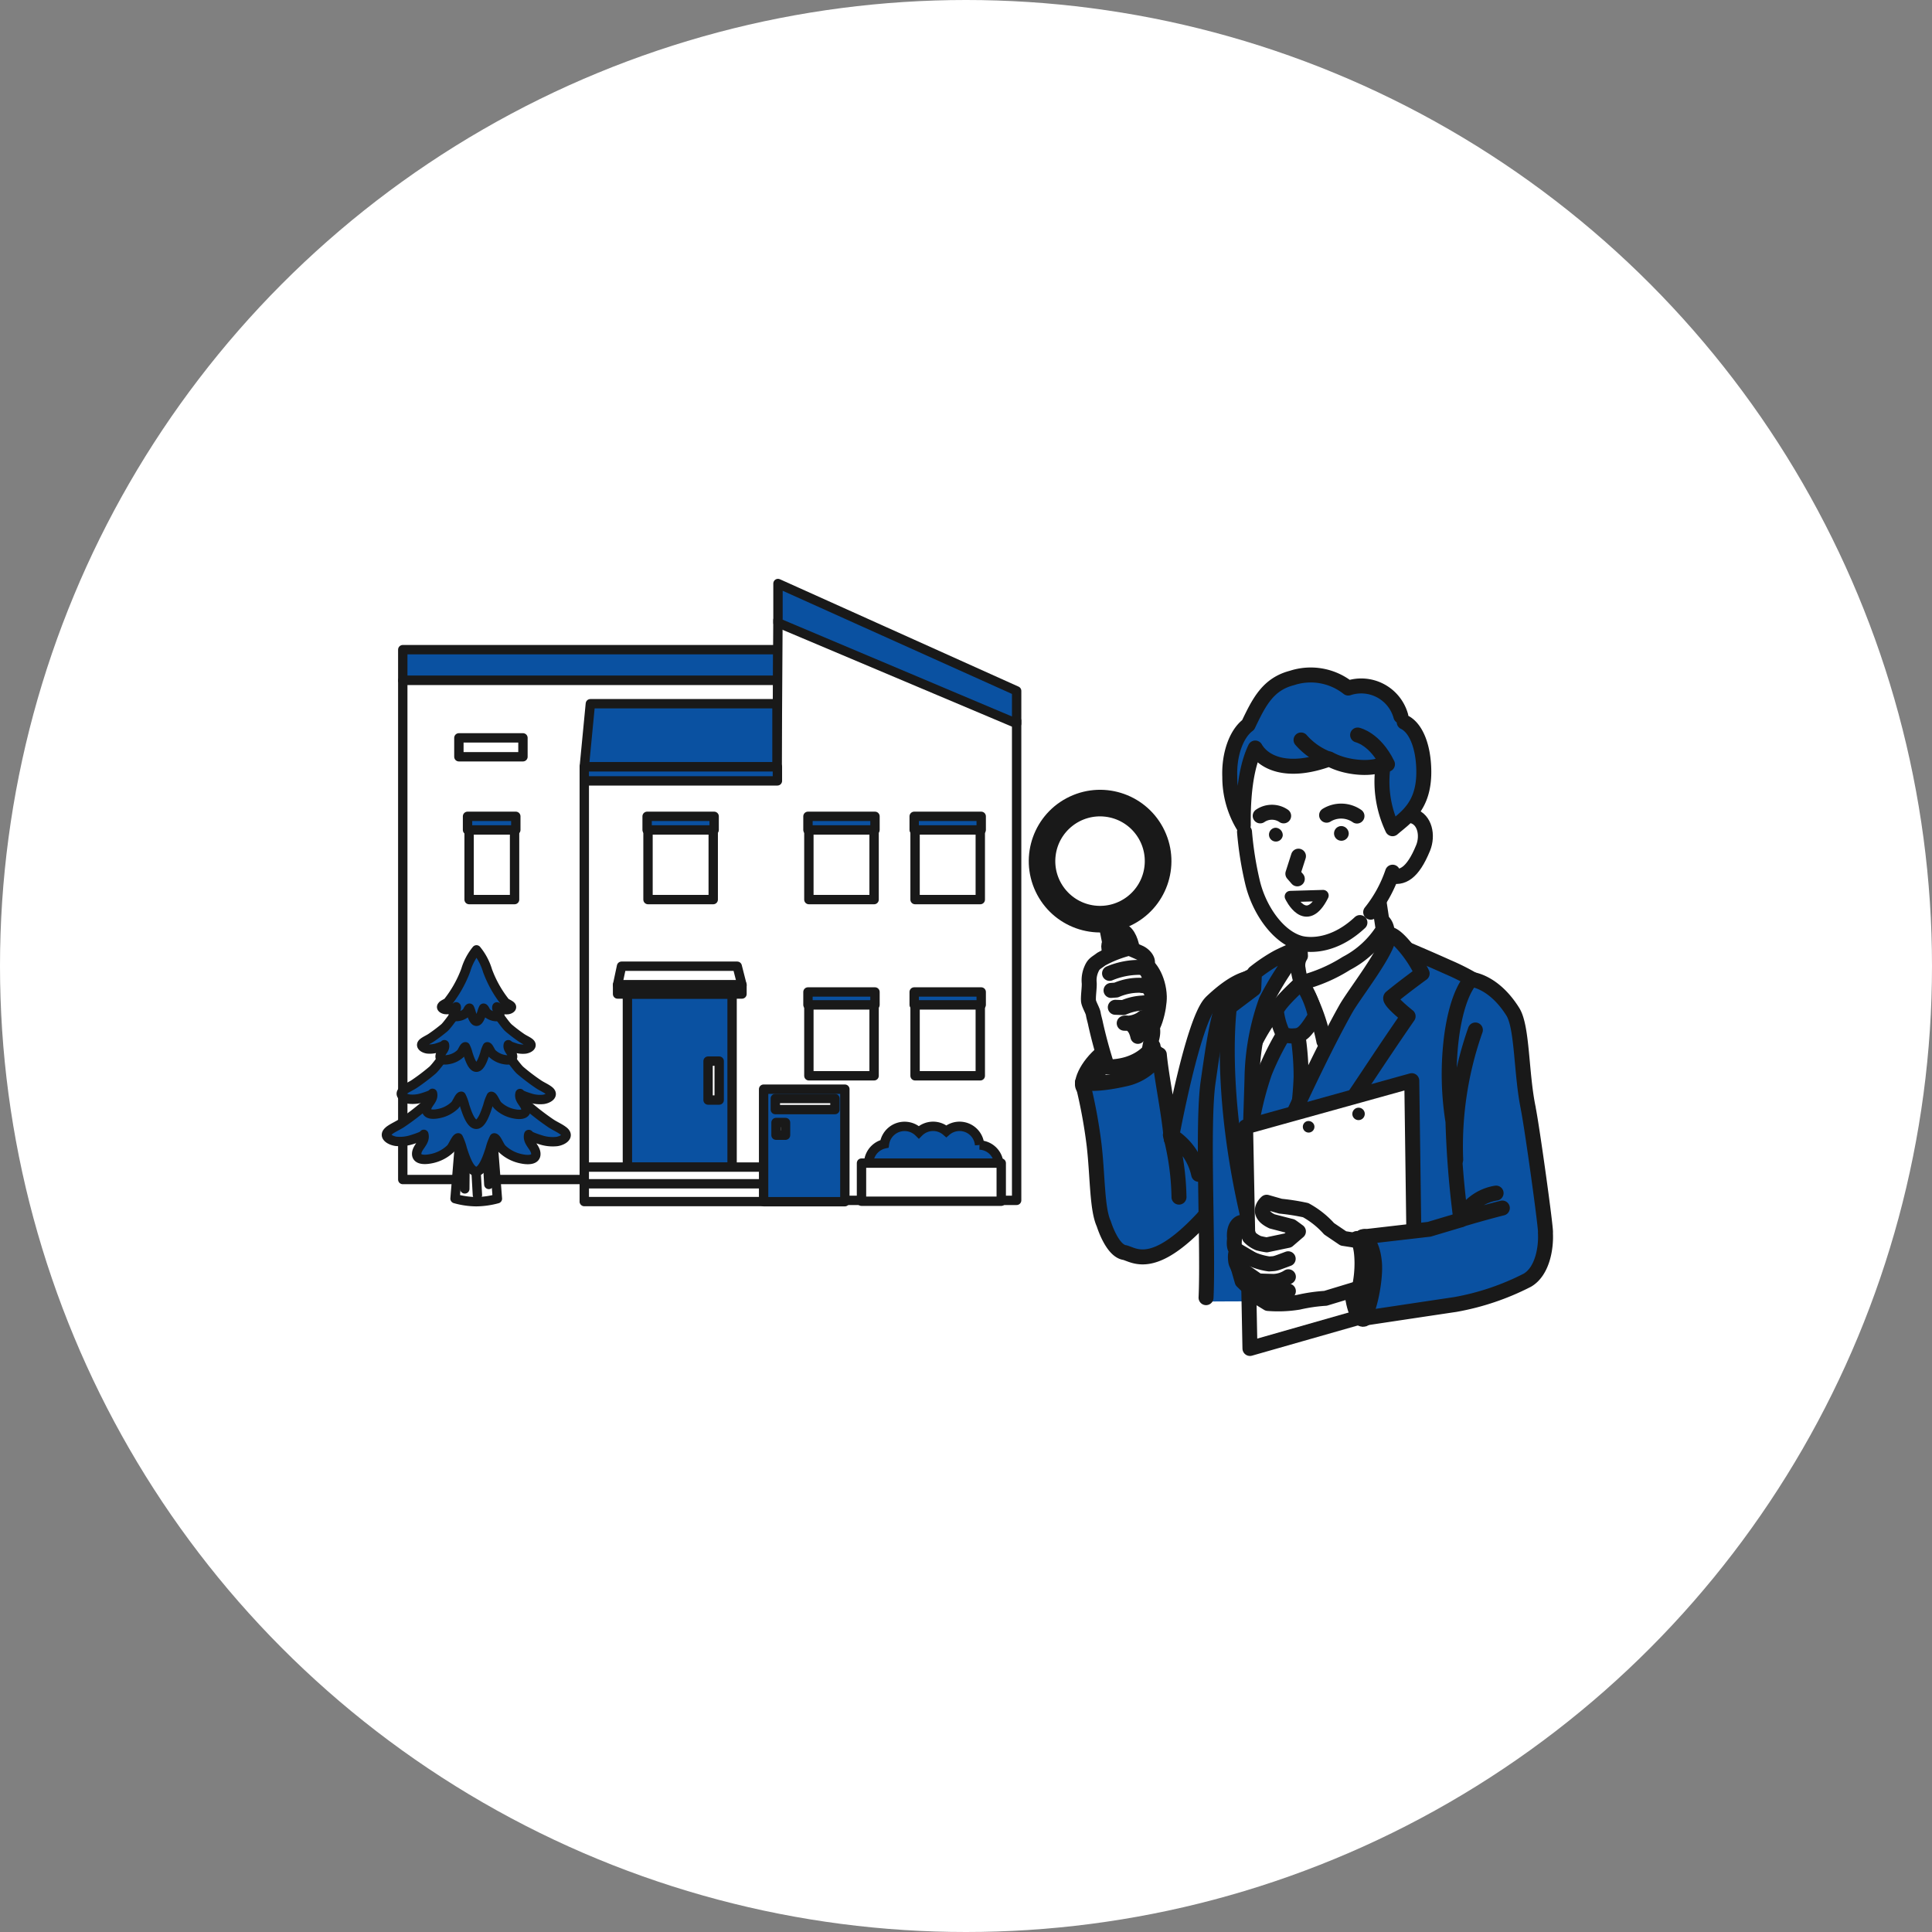 <svg xmlns="http://www.w3.org/2000/svg" xmlns:xlink="http://www.w3.org/1999/xlink" width="200" height="200" viewBox="0 0 200 200">
  <rect x="0" y="0" width="200" height="200" fill="#808080" stroke="none"/>
  <defs>
    <clipPath id="clip-icon_common_flow_contract">
      <rect width="200" height="200"/>
    </clipPath>
  </defs>
  <g id="icon_common_flow_contract" clip-path="url(#clip-icon_common_flow_contract)">
    <circle id="楕円形_5" data-name="楕円形 5" cx="100" cy="100" r="100" fill="#fff"/>
    <g id="icon_common_flow_contract-2" data-name="icon_common_flow_contract" transform="translate(39.511 59.916)">
      <g id="グループ_21" data-name="グループ 21" transform="translate(0.489 0.49)">
        <rect id="長方形_20" data-name="長方形 20" width="38.841" height="3.179" transform="translate(1.695 6.847)" fill="#0a51a1" stroke="#191919" stroke-linecap="round" stroke-linejoin="round" stroke-width="0.97"/>
        <rect id="長方形_21" data-name="長方形 21" width="38.841" height="51.672" transform="translate(1.695 10.026)" fill="#fff" stroke="#191919" stroke-linecap="round" stroke-linejoin="round" stroke-width="0.97"/>
        <path id="パス_54" data-name="パス 54" d="M96.737,70.07H51.98V26.5H71.928l.1-16.5L96.737,20.427Z" transform="translate(-31.495 -6.217)" fill="#fff" stroke="#191919" stroke-linecap="round" stroke-linejoin="round" stroke-width="0.97"/>
        <path id="パス_55" data-name="パス 55" d="M71.928,38.3H51.98l.629-6.537H71.928Z" transform="translate(-31.495 -19.319)" fill="#0a51a1" stroke="#191919" stroke-linecap="round" stroke-linejoin="round" stroke-width="0.97"/>
        <rect id="長方形_22" data-name="長方形 22" width="19.992" height="1.452" transform="translate(20.485 18.977)" fill="#0a51a1" stroke="#191919" stroke-linecap="round" stroke-linejoin="round" stroke-width="0.97"/>
        <rect id="長方形_23" data-name="長方形 23" width="10.837" height="17.919" transform="translate(24.949 42.494)" fill="#0a51a1" stroke="#191919" stroke-linecap="round" stroke-linejoin="round" stroke-width="0.97"/>
        <rect id="長方形_24" data-name="長方形 24" width="20.393" height="3.453" transform="translate(20.485 60.412)" fill="#fff" stroke="#191919" stroke-linecap="round" stroke-linejoin="round" stroke-width="0.97"/>
        <rect id="長方形_25" data-name="長方形 25" width="20.393" height="1.842" transform="translate(20.485 62.139)" fill="#fff" stroke="#191919" stroke-linecap="round" stroke-linejoin="round" stroke-width="0.97"/>
        <rect id="長方形_26" data-name="長方形 26" width="8.41" height="11.649" transform="translate(39.049 52.344)" fill="#0a51a1" stroke="#191919" stroke-linecap="round" stroke-linejoin="round" stroke-width="0.97"/>
        <rect id="長方形_27" data-name="長方形 27" width="6.171" height="1.146" transform="translate(40.262 53.311)" fill="#fff" stroke="#191919" stroke-linecap="round" stroke-linejoin="round" stroke-width="0.97"/>
        <rect id="長方形_28" data-name="長方形 28" width="0.983" height="1.309" transform="translate(40.334 55.798)" fill="#fff" stroke="#191919" stroke-linecap="round" stroke-linejoin="round" stroke-width="0.97"/>
        <path id="パス_56" data-name="パス 56" d="M73.518,102H60.64l.41-1.93H73.025Z" transform="translate(-36.709 -60.453)" fill="#fff" stroke="#191919" stroke-linecap="round" stroke-linejoin="round" stroke-width="0.97"/>
        <rect id="長方形_29" data-name="長方形 29" width="12.878" height="0.947" transform="translate(23.931 41.547)" fill="#fff" stroke="#191919" stroke-linecap="round" stroke-linejoin="round" stroke-width="0.97"/>
        <rect id="長方形_30" data-name="長方形 30" width="6.751" height="7.36" transform="translate(43.735 43.6)" fill="#fff" stroke="#191919" stroke-linecap="round" stroke-linejoin="round" stroke-width="0.97"/>
        <rect id="長方形_31" data-name="長方形 31" width="6.751" height="7.36" transform="translate(27.082 25.359)" fill="#fff" stroke="#191919" stroke-linecap="round" stroke-linejoin="round" stroke-width="0.97"/>
        <rect id="長方形_32" data-name="長方形 32" width="4.706" height="7.36" transform="translate(8.562 25.359)" fill="#fff" stroke="#191919" stroke-linecap="round" stroke-linejoin="round" stroke-width="0.97"/>
        <rect id="長方形_33" data-name="長方形 33" width="4.997" height="1.408" transform="translate(8.399 24.101)" fill="#0a51a1" stroke="#191919" stroke-linecap="round" stroke-linejoin="round" stroke-width="0.97"/>
        <rect id="長方形_34" data-name="長方形 34" width="6.938" height="1.408" transform="translate(26.99 24.101)" fill="#0a51a1" stroke="#191919" stroke-linecap="round" stroke-linejoin="round" stroke-width="0.97"/>
        <rect id="長方形_35" data-name="長方形 35" width="6.751" height="7.36" transform="translate(54.728 43.6)" fill="#fff" stroke="#191919" stroke-linecap="round" stroke-linejoin="round" stroke-width="0.97"/>
        <rect id="長方形_36" data-name="長方形 36" width="6.751" height="7.36" transform="translate(43.735 25.359)" fill="#fff" stroke="#191919" stroke-linecap="round" stroke-linejoin="round" stroke-width="0.97"/>
        <rect id="長方形_37" data-name="長方形 37" width="6.751" height="7.36" transform="translate(54.728 25.359)" fill="#fff" stroke="#191919" stroke-linecap="round" stroke-linejoin="round" stroke-width="0.97"/>
        <rect id="長方形_38" data-name="長方形 38" width="1.15" height="4.03" transform="translate(33.3 49.44)" fill="#fff" stroke="#191919" stroke-linecap="round" stroke-linejoin="round" stroke-width="0.97"/>
        <path id="パス_57" data-name="パス 57" d="M102.38,4.556V.49l24.706,11.116v3.378Z" transform="translate(-61.843 -0.49)" fill="#0a51a1" stroke="#191919" stroke-linecap="round" stroke-linejoin="round" stroke-width="0.97"/>
        <rect id="長方形_39" data-name="長方形 39" width="6.632" height="1.957" transform="translate(7.504 15.977)" fill="#fff" stroke="#191919" stroke-linecap="round" stroke-linejoin="round" stroke-width="0.97"/>
        <rect id="長方形_40" data-name="長方形 40" width="6.938" height="1.408" transform="translate(43.64 24.101)" fill="#0a51a1" stroke="#191919" stroke-linecap="round" stroke-linejoin="round" stroke-width="0.97"/>
        <rect id="長方形_41" data-name="長方形 41" width="6.938" height="1.408" transform="translate(54.636 24.101)" fill="#0a51a1" stroke="#191919" stroke-linecap="round" stroke-linejoin="round" stroke-width="0.97"/>
        <rect id="長方形_42" data-name="長方形 42" width="6.938" height="1.333" transform="translate(43.64 42.283)" fill="#0a51a1" stroke="#191919" stroke-linecap="round" stroke-linejoin="round" stroke-width="0.97"/>
        <rect id="長方形_43" data-name="長方形 43" width="6.938" height="1.333" transform="translate(54.636 42.283)" fill="#0a51a1" stroke="#191919" stroke-linecap="round" stroke-linejoin="round" stroke-width="0.97"/>
        <g id="グループ_19" data-name="グループ 19" transform="translate(0 37.926)">
          <path id="パス_58" data-name="パス 58" d="M22.221,143.934l.513,6.612a8.72,8.72,0,0,1-2.192.31,8.318,8.318,0,0,1-2.192-.318l.541-6.608,3.326.008Z" transform="translate(-11.244 -124.789)" fill="#fff" stroke="#191919" stroke-linecap="round" stroke-linejoin="round" stroke-width="0.97"/>
          <line id="線_8" data-name="線 8" x2="0.231" y2="4.273" transform="translate(10.372 20.008)" fill="none" stroke="#191919" stroke-linecap="round" stroke-linejoin="round" stroke-width="0.97"/>
          <line id="線_9" data-name="線 9" x2="0.243" y2="4.273" transform="translate(9.179 21.102)" fill="none" stroke="#191919" stroke-linecap="round" stroke-linejoin="round" stroke-width="0.97"/>
          <line id="線_10" data-name="線 10" x1="0.04" y2="4.281" transform="translate(8.116 20.462)" fill="none" stroke="#191919" stroke-linecap="round" stroke-linejoin="round" stroke-width="0.97"/>
          <path id="パス_59" data-name="パス 59" d="M.772,130.752c.418-.314.915-.509,1.341-.8a26.566,26.566,0,0,0,2.216-1.679c.851-.724,3.791-5.347,4.48-5.466a2.525,2.525,0,0,1,1,.032,2.446,2.446,0,0,1,1-.028c.688.123,3.612,4.754,4.46,5.482a25.9,25.9,0,0,0,2.208,1.687c.426.294.923.489,1.337.808.7.533-.056,1.011-.688,1.1a4.02,4.02,0,0,1-1.695-.187c-.127-.036-1.245-.39-1.205-.541-.207.8.7,1.273.732,1.981.04.736-.955.645-1.428.549a4.019,4.019,0,0,1-2.061-1.042c-.271-.251-.565-1.138-.816-1.138a5.7,5.7,0,0,0-.426,1.174c-.171.477-.692,2.307-1.44,2.3s-1.265-1.826-1.432-2.3a5.751,5.751,0,0,0-.422-1.178c-.251,0-.549.887-.82,1.138a4.019,4.019,0,0,1-2.065,1.034c-.469.092-1.468.179-1.424-.557.04-.708.947-1.178.74-1.977.04.151-1.082.5-1.209.537a4.025,4.025,0,0,1-1.695.183c-.633-.1-1.388-.573-.684-1.106Z" transform="translate(-0.489 -112.049)" fill="#0a51a1" stroke="#191919" stroke-linecap="round" stroke-linejoin="round" stroke-width="0.97"/>
          <path id="パス_60" data-name="パス 60" d="M4.613,122.28c.346-.263.76-.426,1.118-.668a21.647,21.647,0,0,0,1.846-1.4c.708-.6,3.163-4.456,3.736-4.555a2.054,2.054,0,0,1,.831.028,2.047,2.047,0,0,1,.831-.024c.577.1,3.012,3.967,3.716,4.571a21.023,21.023,0,0,0,1.842,1.4c.354.247.772.41,1.114.672.585.446-.044.843-.573.919a3.342,3.342,0,0,1-1.412-.159c-.107-.032-1.038-.322-1.007-.45-.175.664.581,1.062.613,1.651.032.613-.8.537-1.19.458a3.361,3.361,0,0,1-1.719-.867c-.223-.211-.469-.947-.68-.951a4.78,4.78,0,0,0-.358.979c-.143.4-.577,1.922-1.2,1.918s-1.054-1.52-1.194-1.922a4.6,4.6,0,0,0-.354-.983c-.211,0-.458.74-.684.947a3.316,3.316,0,0,1-1.723.859c-.394.076-1.221.151-1.19-.462.036-.589.788-.983.617-1.647.032.127-.9.414-1.007.446a3.356,3.356,0,0,1-1.416.151c-.529-.08-1.158-.477-.569-.923Z" transform="translate(-2.822 -107.746)" fill="#0a51a1" stroke="#191919" stroke-linecap="round" stroke-linejoin="round" stroke-width="0.97"/>
          <path id="パス_61" data-name="パス 61" d="M9.861,112.534c.255-.191.557-.31.816-.489a16.86,16.86,0,0,0,1.349-1.018c.517-.442,2.307-3.25,2.725-3.326a1.575,1.575,0,0,1,.6.02,1.594,1.594,0,0,1,.609-.02c.418.076,2.2,2.892,2.713,3.334a16.609,16.609,0,0,0,1.341,1.026c.259.179.561.3.816.489.426.326-.032.613-.418.672a2.386,2.386,0,0,1-1.03-.115c-.076-.024-.756-.235-.732-.33-.127.485.422.776.446,1.205.024.446-.581.39-.867.334a2.434,2.434,0,0,1-1.253-.633c-.163-.151-.342-.692-.5-.692a3.31,3.31,0,0,0-.259.716c-.1.29-.422,1.4-.875,1.4s-.768-1.11-.871-1.4a3.31,3.31,0,0,0-.259-.716c-.155,0-.334.537-.5.692a2.41,2.41,0,0,1-1.257.629c-.286.056-.891.111-.867-.338.024-.43.577-.716.45-1.2.024.091-.656.3-.736.326a2.453,2.453,0,0,1-1.03.111c-.386-.06-.843-.35-.418-.672Z" transform="translate(-6.03 -102.961)" fill="#0a51a1" stroke="#191919" stroke-linecap="round" stroke-linejoin="round" stroke-width="0.97"/>
          <path id="パス_62" data-name="パス 62" d="M14.949,101.556c.163-.123.354-.2.521-.31a12.116,12.116,0,0,0,1.878-3.33,6.032,6.032,0,0,1,1.11-2.1A6.191,6.191,0,0,1,19.6,97.967a11.816,11.816,0,0,0,1.85,3.29c.167.115.358.191.521.314.275.207-.02.394-.267.43a1.612,1.612,0,0,1-.66-.072c-.048-.016-.485-.151-.469-.211-.08.31.271.493.286.772s-.374.251-.557.215a1.567,1.567,0,0,1-.8-.406c-.1-.1-.219-.442-.318-.446a2.415,2.415,0,0,0-.167.458c-.068.187-.271.9-.561.9s-.493-.712-.557-.9a2.425,2.425,0,0,0-.163-.458c-.1,0-.215.346-.318.442a1.561,1.561,0,0,1-.8.4c-.183.036-.573.072-.553-.215s.37-.458.29-.768c.016.06-.422.195-.469.207a1.619,1.619,0,0,1-.66.072c-.247-.036-.541-.223-.267-.43Z" transform="translate(-9.132 -95.818)" fill="#0a51a1" stroke="#191919" stroke-linecap="round" stroke-linejoin="round" stroke-width="0.97"/>
        </g>
        <g id="グループ_20" data-name="グループ 20" transform="translate(49.182 56.191)">
          <path id="パス_63" data-name="パス 63" d="M137.48,143.664a2.082,2.082,0,0,0-3.445-1.42,2.083,2.083,0,0,0-2.845.1,2.1,2.1,0,0,0-3.557,1.2,2.1,2.1,0,1,0,1.906,3.573,2.075,2.075,0,0,0,3.036-.195,2.08,2.08,0,0,0,3.131.1,2.093,2.093,0,0,0,3.764-1.269,2.067,2.067,0,0,0-1.993-2.089Z" transform="translate(-125.254 -141.73)" fill="#0a51a1" stroke="#191919" stroke-miterlimit="10" stroke-width="0.97"/>
          <rect id="長方形_44" data-name="長方形 44" width="14.466" height="3.947" transform="translate(0 3.807)" fill="#fff" stroke="#191919" stroke-linecap="round" stroke-linejoin="round" stroke-width="0.97"/>
        </g>
      </g>
      <g id="グループ_33" data-name="グループ 33" transform="translate(65.576 9.979)">
        <g id="グループ_25" data-name="グループ 25" transform="translate(0 10.453)">
          <g id="グループ_24" data-name="グループ 24" transform="translate(0 0)">
            <path id="パス_64" data-name="パス 64" d="M185.708,119.633c2.2-1.03,4.344.987,4.277,1.552-.135,1.126-1.408,2.081-3.585,2.658-2.276.6-4.4,1.126-4.333,0s1.44-3.175,3.64-4.2Z" transform="translate(-175.1 -92.001)" fill="#0a51a1" stroke="#191919" stroke-linecap="round" stroke-linejoin="round" stroke-width="1.55"/>
            <g id="グループ_23" data-name="グループ 23">
              <path id="パス_65" data-name="パス 65" d="M192.334,92.4c.123.887-.195,1.4-.784,1.48s-1.146-.378-1.269-1.265.2-2.033.792-2.117,1.134,1.015,1.257,1.9Z" transform="translate(-180.031 -74.626)" fill="#fff" stroke="#191919" stroke-linecap="round" stroke-linejoin="round" stroke-width="1.16"/>
              <g id="グループ_22" data-name="グループ 22">
                <rect id="長方形_45" data-name="長方形 45" width="1.388" height="2.387" transform="translate(9.343 14.962) rotate(-11)" fill="#0a51a1" stroke="#191919" stroke-miterlimit="10" stroke-width="1.55"/>
                <circle id="楕円形_3" data-name="楕円形 3" cx="6.608" cy="6.608" r="6.608" transform="translate(0 5.636) rotate(-25.24)" fill="#0a51a1" stroke="#191919" stroke-miterlimit="10" stroke-width="1.55"/>
                <circle id="楕円形_4" data-name="楕円形 4" cx="5.407" cy="5.407" r="5.407" transform="translate(2.763 13.503) rotate(-83)" fill="#fff" stroke="#191919" stroke-miterlimit="10" stroke-width="1.55"/>
                <rect id="長方形_46" data-name="長方形 46" width="1.782" height="8.872" rx="0.891" transform="translate(9.535 16.938) rotate(-11)" fill="#0a51a1" stroke="#191919" stroke-miterlimit="10" stroke-width="1.55"/>
              </g>
              <path id="パス_66" data-name="パス 66" d="M196.146,102.521c.036,1.158-.593,3.947-1.528,3.851s-2.558-2.932-2.371-4.726.983-2.781,1.918-2.685S196.087,100.719,196.146,102.521Z" transform="translate(-181.221 -79.723)" fill="#fff" stroke="#191919" stroke-linecap="round" stroke-linejoin="round" stroke-width="1.55"/>
              <path id="パス_67" data-name="パス 67" d="M190.146,104.835c.326-1.07-.028-1.528-.028-1.528a1.084,1.084,0,0,0-.028-1.166s-.115-1.086-.6-1.11c.6.275.792-.477.716-.824,0,0-.155-.951-.923-.967l.111-.052c1.162.107.342-1.85-.259-1.838,1.1-.235.489-1.209-.227-1.528l-1.05-.462a12.094,12.094,0,0,0-2.9,1.134c-.6.458-.8.458-1.07,1.15a2.86,2.86,0,0,0-.183,1.317c.032.438-.115,1.361-.076,1.842.032.378.442,1,.5,1.373.04.286.191.772.239,1.05a49.368,49.368,0,0,0,1.4,4.993l2.53-.271,1.54-1.209a9.456,9.456,0,0,1,.314-1.9Z" transform="translate(-176.037 -77.557)" fill="#fff" stroke="#191919" stroke-linecap="round" stroke-linejoin="round" stroke-width="1.55"/>
              <path id="パス_68" data-name="パス 68" d="M190.62,110.064l.839.028a5.591,5.591,0,0,1,2.208-.477" transform="translate(-180.25 -86.137)" fill="none" stroke="#191919" stroke-linecap="round" stroke-linejoin="round" stroke-width="1.55"/>
              <path id="パス_69" data-name="パス 69" d="M189.51,105.5l.533-.04a5.907,5.907,0,0,1,2.777-.481" transform="translate(-179.582 -83.319)" fill="none" stroke="#191919" stroke-linecap="round" stroke-linejoin="round" stroke-width="1.55"/>
              <path id="パス_70" data-name="パス 70" d="M189.12,100.936a8.018,8.018,0,0,1,3.115-.621" transform="translate(-179.347 -80.521)" fill="none" stroke="#191919" stroke-linecap="round" stroke-linejoin="round" stroke-width="1.55"/>
              <path id="パス_71" data-name="パス 71" d="M194.905,113.43l-.223.163a2.957,2.957,0,0,1-1.743.422s1.038-.306,1.412,1.361" transform="translate(-181.647 -88.44)" fill="none" stroke="#191919" stroke-linecap="round" stroke-linejoin="round" stroke-width="1.55"/>
              <path id="パス_72" data-name="パス 72" d="M196.14,115.32s.2.633.963.255" transform="translate(-183.574 -89.578)" fill="none" stroke="#191919" stroke-linecap="round" stroke-linejoin="round" stroke-width="1.55"/>
            </g>
            <path id="パス_73" data-name="パス 73" d="M186.432,121.833l-.652,1.13.5,3.246a6.038,6.038,0,0,0,5.709-2.224l-.378-3.1s-1.221,2.148-4.71,2.148C186.409,123.038,186.389,122.426,186.432,121.833Z" transform="translate(-177.336 -92.932)" fill="#fff" stroke="#191919" stroke-linecap="round" stroke-linejoin="round" stroke-width="1.55"/>
          </g>
          <path id="パス_74" data-name="パス 74" d="M195.406,105.88c-1.886,1.794-4.146,14.159-4.146,14.159-.231-2.737-.991-6.222-1.233-8.733a5.481,5.481,0,0,1-3.33,2.467c-3.489.82-4.627.414-4.627.414a53.28,53.28,0,0,1,1.209,6.489c.37,3.207.29,6.616,1,8.144,0,0,.855,2.821,2.184,2.98,1.038.29,2.964,1.882,7.953-3.437s7.129-23.938,7.129-23.938-1.205-3.25-6.143,1.452Z" transform="translate(-175.102 -82.48)" fill="#0a51a1" stroke="#191919" stroke-linecap="round" stroke-linejoin="round" stroke-width="1.55"/>
          <path id="パス_75" data-name="パス 75" d="M205.841,150.705a27.189,27.189,0,0,0-.891-6.445,6.325,6.325,0,0,1,2.928,4.082" transform="translate(-188.879 -107.127)" fill="none" stroke="#191919" stroke-linecap="round" stroke-linejoin="round" stroke-width="1.55"/>
        </g>
        <g id="グループ_26" data-name="グループ 26" transform="translate(19.595 21.67)">
          <path id="パス_76" data-name="パス 76" d="M240.62,119.965c.294-8.645,3.183-21.245,3.183-21.245a22.847,22.847,0,0,0-4.758-2.323c-3.234-1.452-6.513-2.8-6.513-2.8l-9.186,1.723s-4.3,1.229-6.015,2.459-2.451,3.787-3.266,9.449c-.648,4.488.175,18.333-.076,23.779l26.735-.151c-.223-3.338-.167-9.055-.1-10.893Z" transform="translate(-213.809 -87.839)" fill="#0a51a1"/>
          <path id="パス_77" data-name="パス 77" d="M214.119,130.613c.251-5.442-.434-17.847.215-22.335.816-5.661,1.265-8.912,2.988-10.137a36.231,36.231,0,0,1,6.167-2.809l9.186-1.723s3.278,1.345,6.513,2.8a23.358,23.358,0,0,1,4.77,2.741s-2.9,12.178-3.195,20.823c-.06,1.739.1,7.742.143,10.845" transform="translate(-213.951 -87.845)" fill="none" stroke="#191919" stroke-linecap="round" stroke-linejoin="round" stroke-width="1.55"/>
          <path id="パス_78" data-name="パス 78" d="M238.763,91.262s-2.236,4.277-5.7,10.579c-3.477,6.33-8.761,16.375-8.761,16.375a25.254,25.254,0,0,1-.764-8.068c.175-5.259.987-14.02,3.115-16.638a10.282,10.282,0,0,1,2.479-2.526c3.354-2.264,8.94-4.917,9.413-2.029a17.265,17.265,0,0,1,.215,2.311Z" transform="translate(-219.654 -84.28)" fill="#fff" stroke="#191919" stroke-linecap="round" stroke-linejoin="round" stroke-width="1.55"/>
          <path id="パス_79" data-name="パス 79" d="M228.929,117.6a29.078,29.078,0,0,0-2.073,4.126,32.877,32.877,0,0,0-1.667,7.782,50.606,50.606,0,0,0,.076,6.724,25.1,25.1,0,0,0,4.722-8.637,32.624,32.624,0,0,0,.633-5.395,28.547,28.547,0,0,0-.35-4.432l-1.333-.167Z" transform="translate(-220.613 -102.291)" fill="#0a51a1" stroke="#191919" stroke-linecap="round" stroke-linejoin="round" stroke-width="1.55"/>
          <path id="パス_80" data-name="パス 80" d="M227.09,110.749a18.286,18.286,0,0,1,2.327-3.537c1.229-1.325,2.419-2.522,2.419-2.522a19,19,0,0,1,2.335,6.055" transform="translate(-221.806 -94.517)" fill="none" stroke="#191919" stroke-linecap="round" stroke-linejoin="round" stroke-width="1.55"/>
          <path id="パス_81" data-name="パス 81" d="M232.54,107.626a7.3,7.3,0,0,0,.692,2.371,2.189,2.189,0,0,0,1.134.183c.788-.028,1.122-.306,2.208-2.045a9.587,9.587,0,0,0-1.456-3.445s-2.467,2.18-2.578,2.936Z" transform="translate(-225.088 -94.517)" fill="#0a51a1" stroke="#191919" stroke-linecap="round" stroke-linejoin="round" stroke-width="1.55"/>
          <path id="パス_82" data-name="パス 82" d="M239.751,92.114s.366-.306,1.687,1.269a12.791,12.791,0,0,1,1.774,2.761s-1.81,1.309-3.219,2.471c-.35.286,1.766,1.953,1.766,1.953-6.891,9.97-7.3,11.844-15.385,19.908-.505.5-.728.835-1.166.625,0,0,6.218-14.414,10.117-21.32.9-1.591,4.6-6.258,4.424-7.666Z" transform="translate(-220.674 -86.93)" fill="#0a51a1" stroke="#191919" stroke-linecap="round" stroke-linejoin="round" stroke-width="1.55"/>
          <path id="パス_83" data-name="パス 83" d="M227.391,95.34s-1.544.629-2.443,1.094a17.265,17.265,0,0,0-2.379,1.6l-.076,1.659-2.518,1.9s-1.162,8.327,1.838,21.372c0,0,.243-5.363.5-13.952a24.934,24.934,0,0,1,1.472-8.12,32.114,32.114,0,0,1,3.6-5.542Z" transform="translate(-217.389 -88.887)" fill="#0a51a1" stroke="#191919" stroke-linecap="round" stroke-linejoin="round" stroke-width="1.55"/>
          <path id="パス_84" data-name="パス 84" d="M222.409,169.42a1.242,1.242,0,0,0,1.2,1.281,1.263,1.263,0,0,0,1.126-1.361,1.242,1.242,0,0,0-1.2-1.281A1.263,1.263,0,0,0,222.409,169.42Z" transform="translate(-218.987 -132.675)" fill="#0a51a1" stroke="#191919" stroke-linecap="round" stroke-linejoin="round" stroke-width="1.55"/>
          <path id="パス_85" data-name="パス 85" d="M238.024,81.42l.306,5.088a1.828,1.828,0,0,0-.239,1.357,8.416,8.416,0,0,0,.322,1.432,16.178,16.178,0,0,0,4.671-2.013,9.861,9.861,0,0,0,3.811-3.513l-.7-4.651-8.172,2.3Z" transform="translate(-228.388 -79.12)" fill="#fff" stroke="#191919" stroke-linecap="round" stroke-linejoin="round" stroke-width="1.55"/>
        </g>
        <g id="グループ_28" data-name="グループ 28" transform="translate(22.205)">
          <path id="パス_86" data-name="パス 86" d="M261.1,62.986c-.39,1.349-1.221,3.7.024,4.058s2.335-.223,3.413-2.853c.533-1.3.175-2.956-1.07-3.314S261.489,61.638,261.1,62.986Z" transform="translate(-244.513 -46.301)" fill="#fff" stroke="#191919" stroke-linecap="round" stroke-linejoin="round" stroke-width="1.55"/>
          <path id="パス_87" data-name="パス 87" d="M231.9,32.539c-3.27.084-6.545,2.2-7.4,7.551a37.353,37.353,0,0,0,.736,10.953c.784,3,2.343,5.172,5.152,6.059,0,0,6.318.668,8.876-6.433a38.777,38.777,0,0,0,1.536-10.3c-.064-2.646-1.743-8-8.9-7.822Z" transform="translate(-222.787 -29.277)" fill="#fff"/>
          <path id="パス_88" data-name="パス 88" d="M224.24,65.11a35.5,35.5,0,0,0,.851,5.315c.684,2.765,2.594,5.534,4.854,6.194,0,0,2.936.971,6.242-2.12" transform="translate(-222.7 -48.891)" fill="none" stroke="#191919" stroke-linecap="round" stroke-linejoin="round" stroke-width="1.55"/>
          <path id="パス_89" data-name="パス 89" d="M259.338,75.6a13.569,13.569,0,0,1-2.268,4.142" transform="translate(-242.469 -55.207)" fill="none" stroke="#191919" stroke-linecap="round" stroke-linejoin="round" stroke-width="1.55"/>
          <path id="パス_90" data-name="パス 90" d="M249.065,64.393a.761.761,0,1,1-.78-.8A.789.789,0,0,1,249.065,64.393Z" transform="translate(-236.736 -47.975)" fill="#191919"/>
          <path id="パス_91" data-name="パス 91" d="M232.052,64.833a.715.715,0,1,1-.728-.8A.771.771,0,0,1,232.052,64.833Z" transform="translate(-226.554 -48.24)" fill="#191919"/>
          <path id="パス_92" data-name="パス 92" d="M228.32,60.372a2.148,2.148,0,0,1,2.427,0" transform="translate(-225.157 -45.808)" fill="none" stroke="#191919" stroke-linecap="round" stroke-linejoin="round" stroke-width="1.55"/>
          <path id="パス_93" data-name="パス 93" d="M248.743,60.2a2.873,2.873,0,0,0-3.143-.088" transform="translate(-235.562 -45.618)" fill="none" stroke="#191919" stroke-linecap="round" stroke-linejoin="round" stroke-width="1.55"/>
          <path id="パス_94" data-name="パス 94" d="M237.4,71.43l-.581,1.818.461.533" transform="translate(-230.275 -52.696)" fill="none" stroke="#191919" stroke-linecap="round" stroke-linejoin="round" stroke-width="1.55"/>
          <g id="グループ_27" data-name="グループ 27">
            <path id="パス_95" data-name="パス 95" d="M240.473,34.289c-.04-2.7-.824-4.635-2.2-4.945a4.3,4.3,0,0,0-5.633-3.35,6.259,6.259,0,0,0-5.836-1.042c-2.483.645-3.421,2.315-4.547,4.683-1.213.891-1.973,3.223-1.878,5.55.119,2.892.613,3.024,1.357,4.671.064.143-.227-4.5,1.281-7.651,1.778,2.363,4.464,2.18,7.67,1.134,1.782,1,4.547,1.054,5.546.4a11.883,11.883,0,0,0,1.11,6.783,6.96,6.96,0,0,0,3.123-6.234Z" transform="translate(-220.37 -24.534)" fill="#0a51a1"/>
            <path id="パス_96" data-name="パス 96" d="M238.106,28.586a4.252,4.252,0,0,0-5.446-2.912,6.259,6.259,0,0,0-5.836-1.042c-2.483.645-3.4,2.5-4.527,4.862-1.213.891-1.993,3.043-1.9,5.371a9.752,9.752,0,0,0,1.388,5.045c.064.143-.263-4.882,1.249-8.028.839,1.472,3.25,2.753,7.67,1.134,1.782,1,4.6,1.13,5.6.473a11.363,11.363,0,0,0,.943,6.747c1.381-1.194,3.294-2.307,3.234-6.047-.04-2.471-.812-4.4-2.029-4.989" transform="translate(-220.382 -24.342)" fill="none" stroke="#191919" stroke-linecap="round" stroke-linejoin="round" stroke-width="1.55"/>
            <path id="パス_97" data-name="パス 97" d="M241.735,43.149A7.118,7.118,0,0,1,238.95,41.2" transform="translate(-231.558 -34.493)" fill="none" stroke="#191919" stroke-linecap="round" stroke-linejoin="round" stroke-width="1.55"/>
            <path id="パス_98" data-name="パス 98" d="M253.67,39.91s1.806.386,3.091,3.028" transform="translate(-240.422 -33.716)" fill="none" stroke="#191919" stroke-linecap="round" stroke-linejoin="round" stroke-width="1.55"/>
          </g>
          <path id="パス_99" data-name="パス 99" d="M239.544,81.67c-1.786,3.565-3.394.1-3.394.1Z" transform="translate(-229.872 -58.862)" fill="#fff" stroke="#191919" stroke-linecap="round" stroke-linejoin="round" stroke-width="1.16"/>
        </g>
        <g id="グループ_32" data-name="グループ 32" transform="translate(22.681 31.489)">
          <g id="グループ_29" data-name="グループ 29" transform="translate(1.176 10.487)">
            <path id="パス_100" data-name="パス 100" d="M241.723,130.16l.31,22.852-17.063,4.87-.45-22.944Z" transform="translate(-224.52 -130.16)" fill="#fff" stroke="#191919" stroke-linecap="round" stroke-linejoin="round" stroke-width="1.55"/>
            <path id="パス_101" data-name="パス 101" d="M240.612,141.093a.6.6,0,1,1-.776-.41A.621.621,0,0,1,240.612,141.093Z" transform="translate(-233.507 -136.478)" fill="#191919"/>
            <path id="パス_102" data-name="パス 102" d="M253.565,137.691a.647.647,0,0,1-.489.768.64.64,0,0,1-.768-.485.647.647,0,0,1,.489-.768A.64.64,0,0,1,253.565,137.691Z" transform="translate(-241.243 -134.393)" fill="#191919"/>
          </g>
          <g id="グループ_31" data-name="グループ 31">
            <path id="パス_103" data-name="パス 103" d="M254.051,175.069c-.163,2.315-.119,4.249-.776,4.2s-1.3-2.152-1.134-4.468.645-4.161,1.3-4.114S254.214,172.753,254.051,175.069Z" transform="translate(-239.961 -144.077)" fill="#0a51a1" stroke="#191919" stroke-linecap="round" stroke-linejoin="round" stroke-width="1.55"/>
            <g id="グループ_30" data-name="グループ 30" transform="translate(0 23.075)">
              <path id="パス_104" data-name="パス 104" d="M235.161,165.9l-2.3-.358-1.476-1a9.1,9.1,0,0,0-2.427-1.926,22.728,22.728,0,0,0-2.6-.41l-1.436-.41s-1.317,1.1.561,1.981c0,0,1.937.505,1.993.513.024,0,.732.529.732.529l-1.078.927-2.2.462a7.967,7.967,0,0,1-.855-.175,2.884,2.884,0,0,1-.923-.621l-.5-1.17-.422-.342s-.756.211-.637,1.619c.012.139-.147.947.2,1.194.979.688,2.685,1.583.3.2-.382-.223-.473.326-.366,1.042a1.2,1.2,0,0,0,.7.851l-.477-.33.434,1.5.963.927.354.541,1.353.831a13.058,13.058,0,0,0,3.167-.127,17.269,17.269,0,0,1,2.789-.406l4.042-1.225s2.045-1.878.111-4.627Z" transform="translate(-221.565 -161.8)" fill="#fff" stroke="#191919" stroke-linecap="round" stroke-linejoin="round" stroke-width="1.55"/>
              <path id="パス_105" data-name="パス 105" d="M224.86,175.95a6.875,6.875,0,0,0,2.3.756c.724-.052.446.028,1.973-.537" transform="translate(-223.549 -170.321)" fill="none" stroke="#191919" stroke-linecap="round" stroke-linejoin="round" stroke-width="1.55"/>
              <path id="パス_106" data-name="パス 106" d="M222.53,178.62l2.085,1.444s.509.032,1.607.056a2.981,2.981,0,0,0,1.528-.481" transform="translate(-222.146 -171.928)" fill="none" stroke="#191919" stroke-linecap="round" stroke-linejoin="round" stroke-width="1.55"/>
              <path id="パス_107" data-name="パス 107" d="M226.9,185.153a20.592,20.592,0,0,0,2.311.088,2.464,2.464,0,0,0,1.17-.33" transform="translate(-224.777 -175.716)" fill="none" stroke="#191919" stroke-linecap="round" stroke-linejoin="round" stroke-width="1.55"/>
            </g>
            <path id="パス_108" data-name="パス 108" d="M253.129,171.2s.509.394.533,2.455a11.953,11.953,0,0,1-.286,2.7c-.016.1-.458.151-.469.227-.04.195.394.68.394.68l2.451-.533-.151-5.546Z" transform="translate(-240.436 -144.373)" fill="#fff" stroke="#191919" stroke-linecap="round" stroke-linejoin="round" stroke-width="1.55"/>
            <path id="パス_109" data-name="パス 109" d="M272.073,117.156c-.752-3.569-.593-8.394-1.6-10-1.993-3.187-4.3-3.354-4.3-3.354s-1.385,1.154-2.033,5.848a30.853,30.853,0,0,0,.135,8.864,98.66,98.66,0,0,0,.82,10.177l-3.282.979-6.93.8s1.054.251,1.265,2.7c.139,1.655-.509,5.025-1.2,5.721,0,0,7.245-1.09,9.556-1.432a26.47,26.47,0,0,0,7.479-2.522c1.583-.935,1.953-3.417,1.862-4.905.139-.016-1.408-11.116-1.778-12.87Z" transform="translate(-241.632 -103.8)" fill="#0a51a1" stroke="#191919" stroke-linecap="round" stroke-linejoin="round" stroke-width="1.55"/>
            <path id="パス_110" data-name="パス 110" d="M284.823,160.958s-1.846.458-4.293,1.194a4.878,4.878,0,0,1,3.648-2.741" transform="translate(-257.071 -137.286)" fill="none" stroke="#191919" stroke-linecap="round" stroke-linejoin="round" stroke-width="1.55"/>
            <path id="パス_111" data-name="パス 111" d="M281.155,116.97a36.139,36.139,0,0,0-2.037,13.419" transform="translate(-256.192 -111.73)" fill="none" stroke="#191919" stroke-linecap="round" stroke-linejoin="round" stroke-width="1.55"/>
          </g>
        </g>
      </g>
    </g>
  </g>
</svg>
